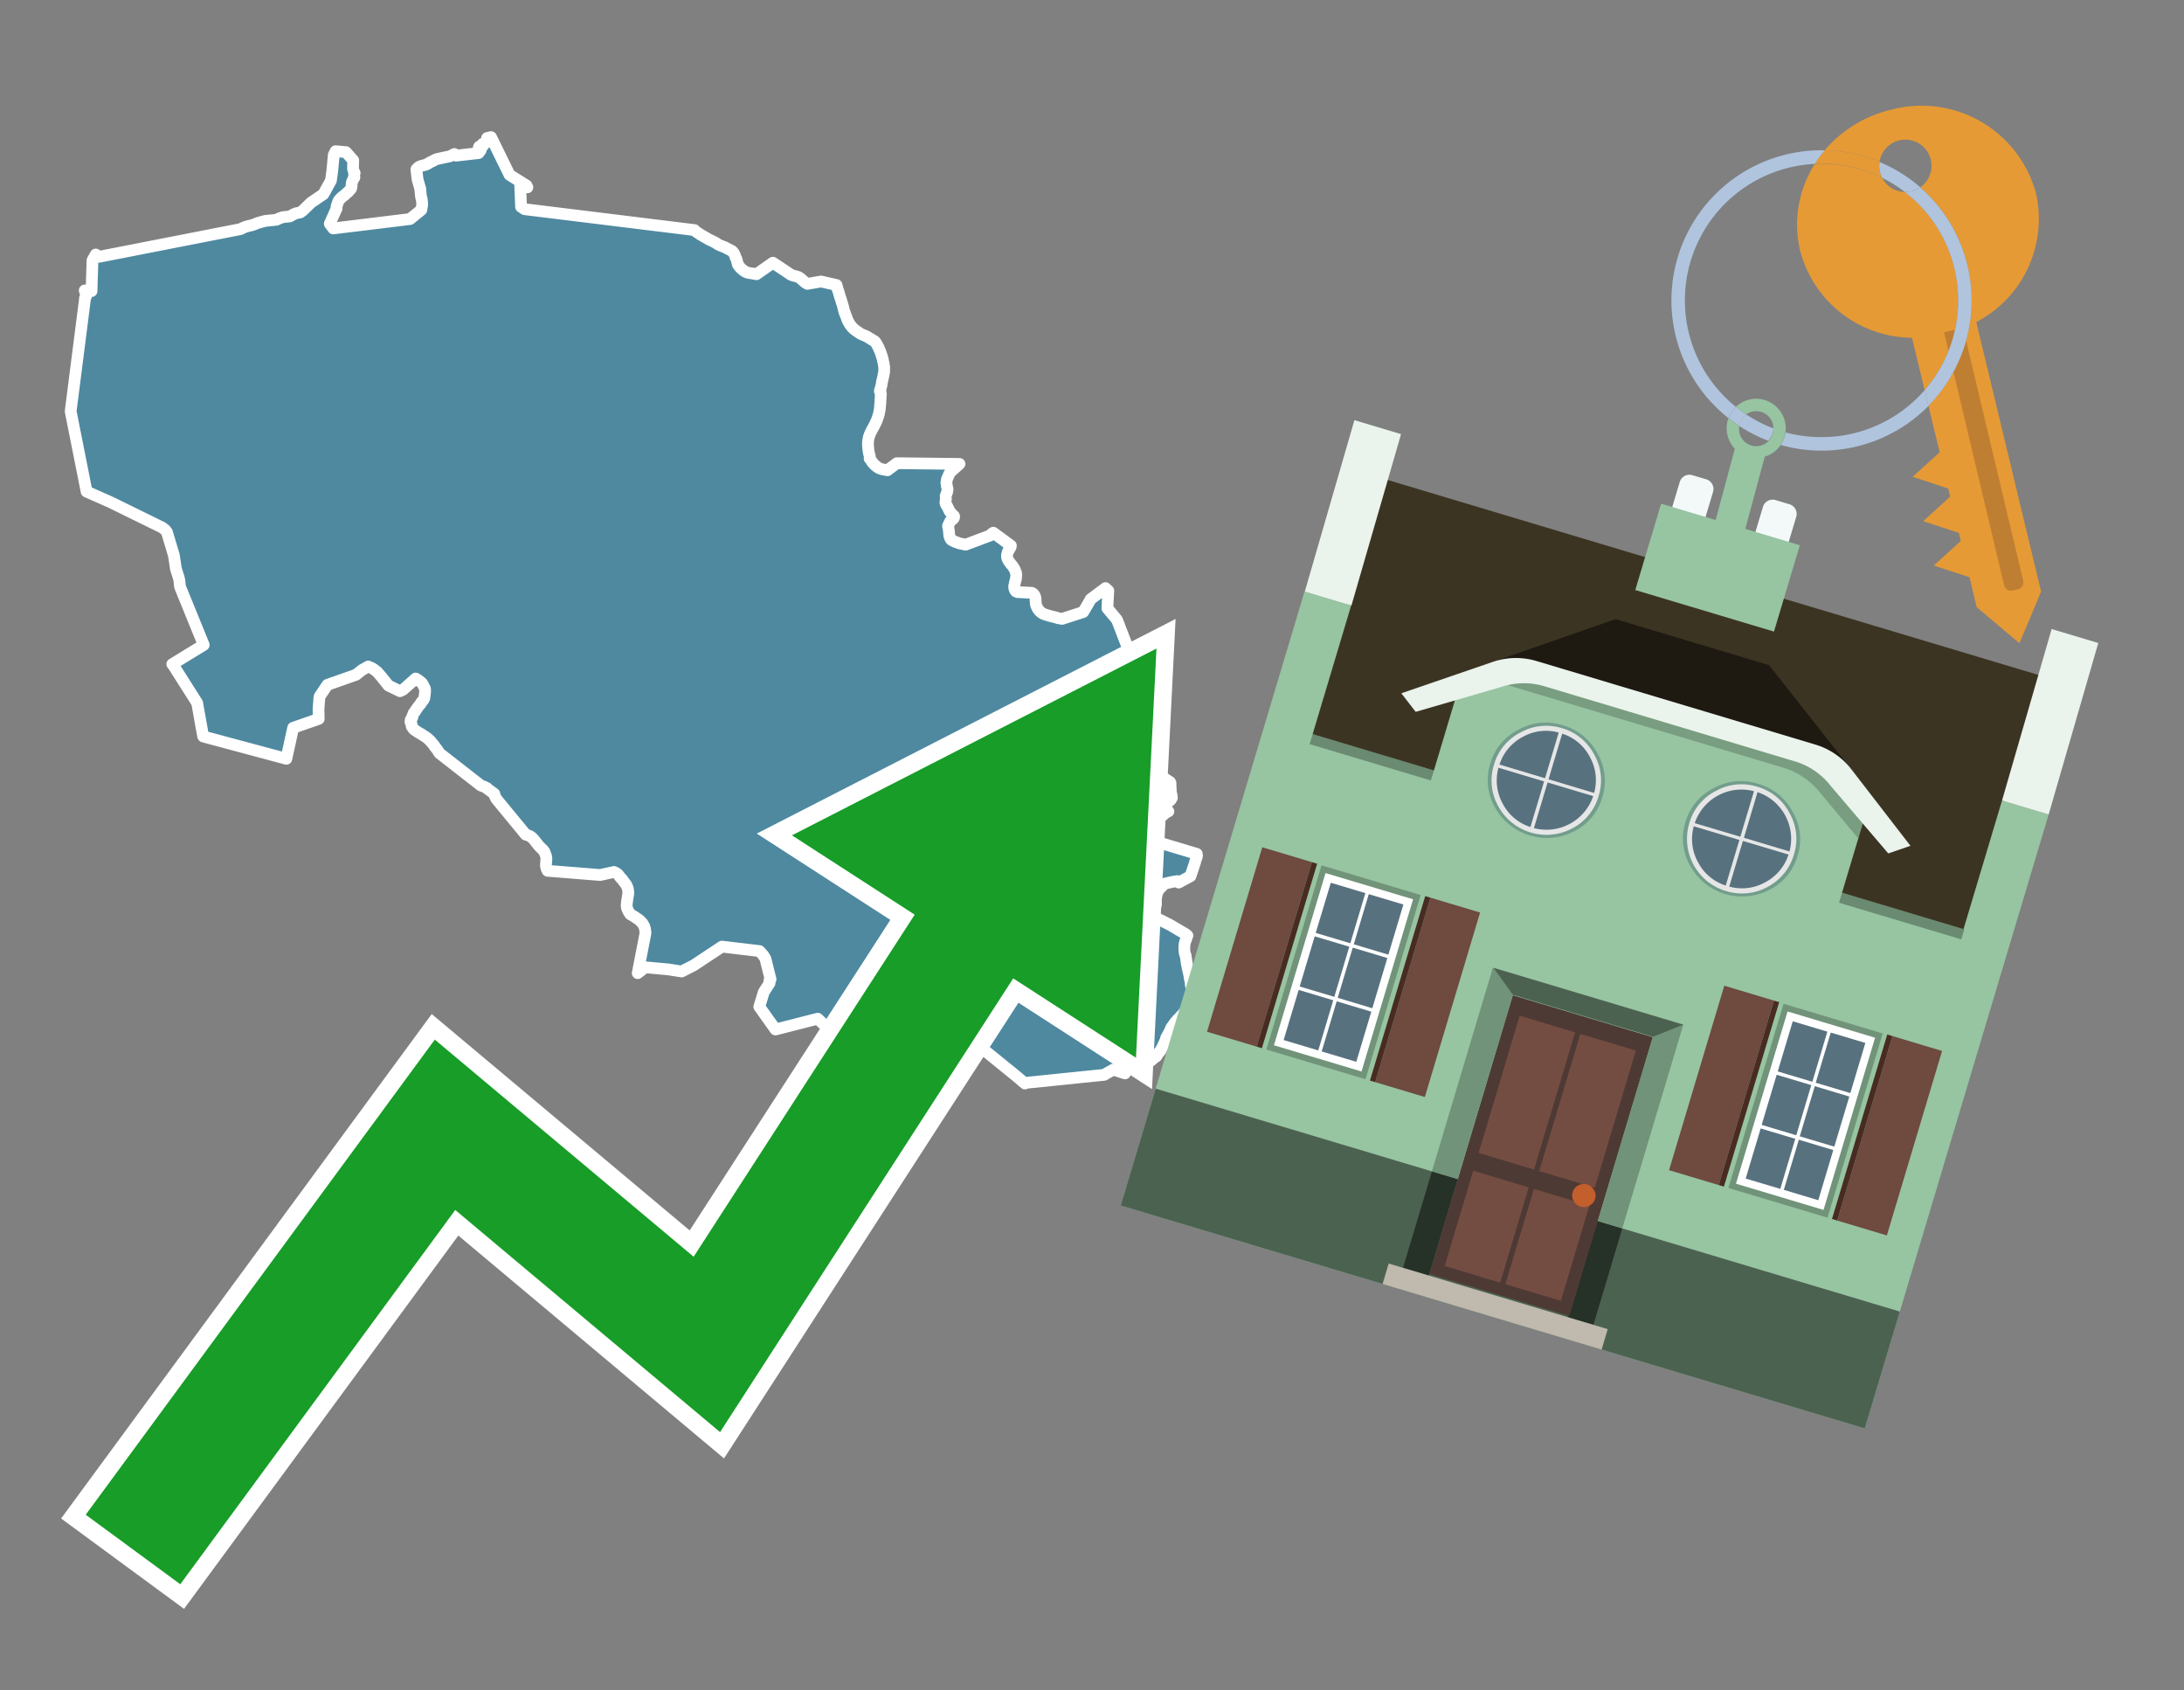 <svg id="Text" xmlns="http://www.w3.org/2000/svg" width="93.05" height="72" viewBox="0 0 93.05 72"><rect x="0" y="0" width="93.05" height="72" fill="#808080" stroke="none"/><polygon points="29.59,9.8 29.62,9.84 29.66,9.87 29.72,9.91 29.77,9.94 29.81,9.97 29.87,10.01 29.93,10.04 29.99,10.08 30.07,10.12 30.15,10.17 30.22,10.21 30.29,10.24 30.35,10.27 30.43,10.31 30.49,10.34 30.56,10.39 30.63,10.43 30.72,10.47 30.8,10.5 30.88,10.53 30.97,10.58 31.03,10.61 31.09,10.64 31.15,10.67 31.2,10.7 31.22,10.73 31.26,10.77 31.28,10.81 31.31,10.87 31.32,10.91 31.34,10.97 31.36,11 31.38,11.04 31.4,11.12 31.41,11.16 31.43,11.22 31.43,11.25 31.46,11.3 31.49,11.34 31.51,11.37 31.54,11.4 31.58,11.44 31.61,11.47 31.66,11.51 31.72,11.55 31.79,11.59 31.87,11.62 32.07,11.65 32.23,11.68 32.93,11.19 33.71,11.71 33.8,11.74 33.92,11.77 34.02,11.8 34.08,11.84 34.13,11.88 34.19,11.93 34.22,11.96 34.29,12.02 34.33,12.05 34.4,12.09 34.98,11.99 35.64,12.14 35.65,12.18 35.67,12.24 35.69,12.33 35.73,12.43 35.76,12.55 35.79,12.65 35.84,12.79 35.86,12.88 35.88,12.92 35.89,12.96 35.91,13.03 35.92,13.06 35.93,13.1 35.94,13.15 35.95,13.19 35.96,13.22 35.97,13.28 35.99,13.31 36,13.34 36.01,13.38 36.06,13.5 36.08,13.55 36.09,13.59 36.13,13.68 36.15,13.71 36.18,13.77 36.2,13.8 36.22,13.83 36.24,13.86 36.27,13.9 36.3,13.94 36.34,13.97 36.38,14.02 36.44,14.06 36.5,14.11 36.57,14.15 36.61,14.18 36.67,14.22 36.76,14.26 36.88,14.31 36.96,14.35 37.02,14.39 37.07,14.42 37.13,14.45 37.16,14.48 37.23,14.51 37.28,14.55 37.32,14.6 37.34,14.64 37.37,14.69 37.39,14.72 37.4,14.75 37.42,14.78 37.44,14.82 37.45,14.86 37.47,14.9 37.5,14.96 37.52,15.02 37.56,15.14 37.58,15.19 37.59,15.24 37.61,15.31 37.63,15.41 37.65,15.49 37.65,15.52 37.66,15.57 37.67,15.62 37.67,15.66 37.67,15.72 37.67,15.78 37.67,15.82 37.66,15.9 37.64,15.96 37.64,15.99 37.63,16.04 37.62,16.09 37.6,16.16 37.59,16.22 37.57,16.29 37.57,16.33 37.56,16.39 37.55,16.43 37.53,16.5 37.52,16.56 37.51,16.59 37.49,16.62 37.49,16.68 37.52,16.72 37.53,16.78 37.53,16.81 37.52,16.85 37.52,16.9 37.52,16.94 37.52,16.97 37.51,17.05 37.51,17.09 37.51,17.14 37.5,17.21 37.5,17.26 37.49,17.33 37.49,17.36 37.48,17.46 37.46,17.55 37.45,17.6 37.44,17.66 37.42,17.71 37.41,17.75 37.39,17.8 37.38,17.83 37.37,17.87 37.35,17.91 37.34,17.95 37.31,18 37.27,18.09 37.24,18.14 37.22,18.18 37.19,18.24 37.17,18.27 37.14,18.33 37.11,18.39 37.09,18.42 37.08,18.45 37.05,18.52 37.04,18.56 37.02,18.6 37.01,18.64 37,18.71 36.99,18.76 36.98,18.84 36.98,18.9 36.98,18.93 36.98,19 36.99,19.06 36.99,19.11 37,19.18 37.01,19.23 37.02,19.28 37.02,19.31 37.03,19.34 37.05,19.39 37.05,19.43 37.06,19.46 37.06,19.5 37.05,19.53 37.08,19.56 37.15,19.67 37.17,19.7 37.27,19.81 37.31,19.84 37.37,19.89 37.45,19.94 37.52,19.97 37.64,20 37.81,20.03 38.21,19.73 40.88,19.76 40.49,20.11 40.43,20.21 40.38,20.34 40.36,20.37 40.35,20.4 40.34,20.44 40.33,20.5 40.32,20.57 40.33,20.61 40.34,20.71 40.35,20.74 40.36,20.78 40.37,20.81 40.37,20.84 40.37,20.88 40.36,20.91 40.35,20.97 40.32,21.04 40.31,21.07 40.3,21.1 40.29,21.13 40.3,21.25 40.29,21.32 40.28,21.42 40.29,21.45 40.3,21.48 40.32,21.52 40.35,21.55 40.37,21.6 40.39,21.63 40.43,21.72 40.45,21.76 40.47,21.79 40.51,21.84 40.53,21.87 40.59,21.93 40.63,21.96 40.65,21.99 40.65,22.03 40.64,22.06 40.62,22.09 40.59,22.12 40.54,22.15 40.51,22.18 40.48,22.21 40.46,22.26 40.43,22.31 40.42,22.34 40.4,22.37 40.39,22.41 40.4,22.44 40.41,22.5 40.43,22.63 40.44,22.76 40.45,22.84 40.47,22.88 40.48,22.92 40.51,22.97 40.55,23.01 40.62,23.04 40.69,23.08 40.79,23.11 40.86,23.14 41,23.17 41.14,23.2 42.18,22.81 42.27,22.72 42.32,22.69 43.07,23.24 43.06,23.29 43.05,23.32 43.02,23.36 43.01,23.39 42.99,23.42 42.97,23.45 42.95,23.48 42.93,23.54 42.92,23.58 42.91,23.61 42.9,23.69 42.91,23.75 42.92,23.79 42.95,23.85 42.97,23.89 43,23.93 43.03,23.97 43.06,24.01 43.08,24.04 43.13,24.09 43.18,24.17 43.23,24.25 43.27,24.35 43.29,24.4 43.29,24.45 43.3,24.49 43.3,24.52 43.29,24.56 43.29,24.62 43.28,24.67 43.26,24.75 43.24,24.81 43.23,24.88 43.22,24.92 43.21,24.95 43.21,25.02 43.22,25.08 43.24,25.13 43.28,25.19 43.35,25.22 43.96,25.25 44.01,25.28 44.06,25.33 44.08,25.37 44.1,25.41 44.11,25.45 44.12,25.49 44.12,25.56 44.13,25.69 44.13,25.73 44.15,25.79 44.17,25.84 44.19,25.88 44.22,25.94 44.26,25.99 44.3,26.04 44.39,26.11 44.46,26.15 44.55,26.18 44.64,26.21 44.75,26.24 44.87,26.27 44.99,26.3 45.08,26.33 45.25,26.36 46.15,26.07 46.41,25.63 46.43,25.59 46.47,25.52 47.1,25.05 47.22,25.16 47.18,25.91 47.59,26.4 48.37,28.43 46.86,30.15 45.86,31.17 46.2,31.49 46.65,31.84 46.96,32.12 47.04,32.17 47.09,32.22 47.13,32.26 47.15,32.29 47.18,32.35 47.19,32.38 47.21,32.41 47.22,32.44 47.22,32.47 47.24,32.5 47.24,32.54 47.25,32.57 47.26,32.6 47.27,32.63 47.32,32.68 47.35,32.71 47.37,32.74 47.39,32.78 47.41,32.81 48.15,32.84 48.16,32.89 48.21,32.98 48.22,33.01 48.25,33.04 48.29,33.07 48.32,33.1 48.33,33.14 48.32,33.17 48.31,33.23 48.33,33.28 48.65,33.2 49.28,32.94 49.85,33.31 49.87,33.35 49.87,33.38 49.87,33.43 49.88,33.63 49.88,33.67 49.88,33.7 49.89,33.75 49.91,33.85 49.93,33.98 49.89,34.05 49.87,34.08 49.83,34.11 49.8,34.14 49.74,34.17 49.69,34.21 49.66,34.24 49.63,34.29 49.62,34.32 49.63,34.36 49.66,34.42 49.68,34.49 49.74,34.52 49.78,34.56 49.68,34.6 49.64,34.64 49.54,34.73 49.49,34.76 49.36,34.86 49.33,34.9 49.29,34.94 49.19,34.97 49.1,35 49.07,35.04 49.04,35.09 49.01,35.16 48.97,35.19 48.65,35.12 48.23,35.22 48.24,35.28 48.27,35.33 48.29,35.36 48.31,35.4 48.35,35.44 48.36,35.48 48.35,35.51 48.99,35.77 50.99,36.37 50.99,36.41 51,36.44 50.98,36.53 50.96,36.56 50.91,36.75 50.72,37.32 50.22,37.59 50.16,37.53 49.96,37.56 49.65,37.63 49.59,37.67 49.52,37.74 49.47,37.79 49.44,37.82 49.38,37.88 49.34,37.94 49.33,37.97 49.31,38.02 49.28,38.11 49.27,38.15 49.27,38.18 49.26,38.21 49.25,38.27 49.25,38.31 49.24,38.39 49.25,38.44 49.25,38.47 49.25,38.51 49.15,38.98 49.24,39.09 49.84,39.39 50.52,39.79 50.59,39.85 50.57,39.88 50.56,39.92 50.55,39.96 50.54,39.99 50.53,40.03 50.51,40.06 50.49,40.12 50.48,40.16 50.47,40.21 50.47,40.24 50.46,40.29 50.46,40.36 50.46,40.39 50.46,40.44 50.46,40.48 50.47,40.56 50.48,40.62 50.5,40.66 50.52,40.73 50.52,40.77 50.53,40.8 50.54,40.86 50.54,40.9 50.55,40.93 50.55,40.98 50.56,41.02 50.57,41.05 50.57,41.09 50.59,41.16 50.6,41.23 50.61,41.26 50.62,41.32 50.63,41.35 50.64,41.41 50.66,41.48 50.67,41.53 50.68,41.59 50.69,41.67 50.71,41.74 50.72,41.8 50.73,41.84 50.73,41.91 50.74,41.97 50.75,42.01 50.76,42.06 50.76,42.09 50.76,42.13 50.76,42.18 50.76,42.23 50.75,42.3 50.75,42.34 50.75,42.38 50.74,42.41 50.74,42.44 50.73,42.49 50.72,42.53 50.71,42.56 50.71,42.61 50.69,42.64 50.68,42.69 50.66,42.74 50.64,42.79 50.63,42.83 50.58,42.91 50.55,42.96 50.53,42.99 50.51,43.03 50.49,43.06 50.48,43.09 50.44,43.13 50.41,43.17 50.38,43.21 50.32,43.27 50.29,43.3 50.27,43.33 50.24,43.36 50.18,43.42 50.14,43.46 50.11,43.5 50.06,43.55 50.04,43.58 50,43.64 49.98,43.67 49.95,43.71 49.92,43.75 49.9,43.78 49.88,43.82 49.85,43.9 49.83,43.95 49.8,43.99 49.78,44.03 49.76,44.08 49.73,44.12 49.72,44.15 49.7,44.18 49.68,44.22 49.68,44.25 49.69,44.28 49.77,44.33 49.63,44.37 49.6,44.44 49.58,44.48 49.56,44.52 49.55,44.55 49.52,44.61 49.49,44.66 49.47,44.69 49.46,44.72 49.44,44.76 49.4,44.8 49.38,44.83 49.34,44.87 49.32,44.91 49.29,44.96 49.26,45 49.21,45.03 49.16,45.07 49.1,45.12 49.07,45.15 49.03,45.18 48.96,45.23 48.89,45.28 48.83,45.32 48.79,45.36 48.72,45.39 48.65,45.43 48.58,45.46 48.45,45.5 47.9,45.53 47.92,45.62 47.92,45.66 47.93,45.72 47.43,45.56 47.09,45.75 47.05,45.78 43.73,46.12 43.67,46.15 43.55,46.05 43.4,45.92 43.28,45.82 41.53,44.4 37.13,44.58 35.07,43.61 34.84,43.39 33.04,43.85 32.35,42.88 32.54,42.26 32.79,41.87 32.78,41.77 32.83,41.71 32.61,40.83 32.53,40.7 32.36,40.51 30.76,40.32 29.55,41.12 29.04,41.38 28.47,41.29 27.49,41.2 27.17,41.45 27.5,39.75 27.5,39.71 27.49,39.67 27.49,39.6 27.48,39.57 27.47,39.53 27.46,39.49 27.45,39.46 27.38,39.34 27.36,39.31 27.32,39.27 27.25,39.2 27.2,39.16 27.05,39.06 26.99,39.02 26.85,38.94 26.83,38.9 26.79,38.85 26.78,38.82 26.76,38.79 26.73,38.72 26.71,38.66 26.7,38.6 26.7,38.57 26.7,38.54 26.72,38.36 26.74,38.24 26.77,38.05 26.76,37.91 26.75,37.85 26.69,37.7 26.54,37.5 26.52,37.47 26.5,37.44 26.46,37.41 26.42,37.36 26.33,37.24 26.26,37.19 26.16,37.14 25.57,37.27 23.33,37.09 23.31,37.04 23.29,37.01 23.28,36.96 23.27,36.92 23.26,36.89 23.26,36.83 23.27,36.71 23.27,36.67 23.28,36.61 23.27,36.48 23.21,36.32 23.19,36.27 23.15,36.22 23.12,36.19 23.09,36.16 23.05,36.12 23.02,36.09 22.95,36.02 22.92,35.98 22.9,35.95 22.84,35.88 22.78,35.8 22.7,35.71 22.67,35.68 22.63,35.65 22.59,35.62 22.5,35.58 22.4,35.55 21.14,34.02 21.11,33.95 21.08,33.9 21.06,33.81 20.77,33.6 20.75,33.57 20.69,33.54 20.63,33.51 20.49,33.46 18.72,32.08 18.7,32.05 18.68,32.02 18.67,31.99 18.63,31.94 18.6,31.9 18.58,31.87 18.52,31.8 18.51,31.77 18.48,31.74 18.46,31.71 18.42,31.66 18.39,31.63 18.36,31.59 18.34,31.56 18.3,31.53 18.23,31.46 18.19,31.43 18.15,31.4 18.01,31.31 17.95,31.27 17.9,31.24 17.84,31.21 17.71,31.12 17.65,31.08 17.61,31.04 17.54,30.94 17.55,30.91 17.54,30.86 17.53,30.83 17.51,30.79 17.49,30.76 17.49,30.72 17.51,30.68 17.5,30.65 17.55,30.59 17.57,30.55 17.57,30.51 17.59,30.47 17.6,30.44 17.62,30.38 17.66,30.33 17.69,30.3 17.71,30.25 17.74,30.22 17.81,30.11 17.86,30.05 17.9,30 17.93,29.97 17.96,29.9 18,29.86 18.03,29.83 18.05,29.79 18.07,29.76 18.08,29.73 18.09,29.63 18.1,29.59 18.1,29.54 18.11,29.49 18.11,29.41 18.11,29.35 18.1,29.32 18.08,29.28 18.06,29.24 17.99,29.11 17.94,29.06 17.9,29.03 17.84,28.98 17.78,28.94 17.71,28.9 17.17,29.38 17.04,29.44 16.55,29.2 16.27,28.85 16.24,28.81 16.2,28.77 16.15,28.71 16.1,28.65 16.07,28.62 16.02,28.58 15.93,28.51 15.85,28.46 15.69,28.39 15.42,28.54 15.17,28.74 13.95,29.17 13.62,29.66 13.61,29.69 13.58,30.08 13.57,30.19 13.58,30.62 12.49,31 12.2,32.32 8.66,31.37 8.65,31.34 8.4,29.94 7.39,28.35 7.34,28.29 8.68,27.47 7.67,24.99 7.64,24.71 7.61,24.59 7.52,24.31 7.49,24.2 7.41,23.66 7.11,22.66 7.05,22.58 6.91,22.47 4.71,21.39 3.69,20.94 3.01,17.52 3.62,12.74 3.62,12.7 3.67,12.61 3.67,12.58 3.64,12.47 3.61,12.37 3.9,12.4 3.94,11.09 4.08,10.84 4.21,10.94 10.24,9.76 10.41,9.68 10.53,9.64 10.7,9.6 10.83,9.56 10.97,9.5 11.15,9.45 11.3,9.41 11.78,9.36 11.9,9.3 12.05,9.25 12.34,9.22 12.4,9.19 12.45,9.16 12.55,9.11 12.63,9.08 12.79,9.05 12.9,8.97 13.25,8.63 13.78,8.27 14.1,7.69 14.16,7.25 14.22,6.6 14.3,6.44 14.74,6.48 15.05,6.83 15.04,7.18 15.07,7.3 15.1,7.34 15.11,7.37 15.09,7.42 15.09,7.52 15.1,7.56 15.07,7.59 15.01,7.72 15,7.75 14.99,7.78 14.98,7.86 14.98,7.94 14.96,8.03 14.84,8.17 14.8,8.2 14.75,8.24 14.69,8.3 14.66,8.33 14.61,8.36 14.53,8.43 14.44,8.53 14.41,8.58 14.38,8.68 14.35,8.75 14.34,8.78 14.34,8.84 14.34,8.88 14.05,9.53 14.2,9.73 17.47,9.33 17.85,9.02 17.95,8.94 17.99,8.71 17.97,8.48 17.94,8.4 17.91,8.11 17.91,8.06 17.79,7.64 17.74,7.21 17.81,7.14 17.86,7.1 17.97,7.06 18.09,7.03 18.18,7 18.25,6.96 18.3,6.93 18.35,6.9 18.42,6.87 18.55,6.8 18.64,6.77 18.78,6.74 18.91,6.71 19.16,6.66 19.36,6.56 19.43,6.63 20.39,6.52 20.48,6.4 20.43,6.36 20.39,6.33 20.41,6.29 20.41,6.25 20.58,6.21 20.55,6.18 20.56,6.13 20.68,6.09 20.7,6.05 20.72,6.02 20.74,5.99 20.77,5.96 20.77,5.91 20.75,5.88 20.92,5.84 21.71,7.45 22.43,7.9 22.47,7.98 22.16,7.82 22.2,8.81 22.35,8.91 " fill="#4e89a0" stroke="#fff" stroke-linejoin="round" stroke-width="0.5"/><polygon points="49.272 27.624 33.741 35.58 38.97 38.959 29.553 53.529 18.525 44.281 3.652 64.518 7.681 67.479 19.396 51.538 30.678 60.999 43.169 41.673 48.398 45.053 49.272 27.624" fill="none" stroke="#fff" stroke-miterlimit="10" stroke-width="1.5"/><polygon points="49.272 27.624 33.741 35.58 38.97 38.959 29.553 53.529 18.525 44.281 3.652 64.518 7.681 67.479 19.396 51.538 30.678 60.999 43.169 41.673 48.398 45.053 49.272 27.624" fill="#179d28"/><path d="M80.19,7.577a1.16,1.16,0,0,1-.094-.251,1.114,1.114,0,0,1-.018-.429A6.367,6.367,0,0,0,77.743,6.4a5.269,5.269,0,0,0-.423.577c.1,0,.192-.007.288-.007A5.794,5.794,0,0,1,80.19,7.577Z" fill="#e69a35"/><path d="M77.608,6.4A6.394,6.394,0,0,0,73.64,17.81a1.26,1.26,0,0,1,.317-.48A5.821,5.821,0,0,1,77.32,6.981a5.269,5.269,0,0,1,.423-.577Z" fill="#b0c4de"/><path d="M84.2,13.72a4.962,4.962,0,0,0,2.545-5.48,5.047,5.047,0,0,0-6.179-3.566A5.322,5.322,0,0,0,77.743,6.4a6.367,6.367,0,0,1,2.335.493,1.114,1.114,0,1,1,1.736,1.084,6.392,6.392,0,0,1,.347,9.3l.479,1.985-.438.4-.716.648.92.3.6.2.082.341-.438.4-.716.648.92.3.605.2.082.341-.438.4-.716.649.92.3.605.2.307,1.274,1.821,1.534.921-2.2Z" fill="#e69a35"/><path d="M81.154,8.179a1.115,1.115,0,0,1-.964-.6,5.794,5.794,0,0,0-2.582-.6c-.1,0-.192,0-.288.007a4.783,4.783,0,0,0-.625,3.685,4.962,4.962,0,0,0,4.765,3.715L82,16.617a5.82,5.82,0,0,0-.846-8.438Z" fill="#e69a35"/><path d="M74.1,18.142a6.386,6.386,0,0,0,1.232.63.73.73,0,0,0,.224-.527h0a5.783,5.783,0,0,1-1.159-.593A.733.733,0,0,0,74.1,18.142Z" fill="#b0c4de"/><path d="M74.4,17.652q-.228-.152-.44-.322a1.26,1.26,0,0,0-.317.48c.148.117.3.228.46.332A.733.733,0,0,1,74.4,17.652Z" fill="#b0c4de"/><path d="M74.824,16.984a1.257,1.257,0,0,0-.867.346c.141.114.288.222.44.322a.731.731,0,0,1,1.159.593h0a.732.732,0,1,1-1.463,0,.7.7,0,0,1,.007-.1c-.158-.1-.312-.215-.46-.332a1.258,1.258,0,0,0,.273,1.3l-.979,3.635,1.275.341.98-3.639a1.266,1.266,0,0,0,.681-.5,1.249,1.249,0,0,0,.2-.538,1.328,1.328,0,0,0,.012-.168A1.262,1.262,0,0,0,74.824,16.984Z" fill="#97c4a1"/><path d="M85.974,25.1l-.226.053a.3.3,0,0,1-.362-.223l-2.56-10.777.81-.193L86.2,24.736A.3.3,0,0,1,85.974,25.1Z" fill="#bf7f32"/><path d="M80.1,7.326a1.16,1.16,0,0,0,.094.251,5.833,5.833,0,0,1,.964.6,1.137,1.137,0,0,0,.287-.031,1.108,1.108,0,0,0,.373-.167A6.371,6.371,0,0,0,80.078,6.9,1.114,1.114,0,0,0,80.1,7.326Z" fill="#b0c4de"/><path d="M77.608,18.618a5.836,5.836,0,0,1-1.534-.2,1.24,1.24,0,0,1-.2.537,6.4,6.4,0,0,0,6.291-1.666L82,16.617A5.807,5.807,0,0,1,77.608,18.618Z" fill="#b0c4de"/><path d="M81.814,7.981a1.108,1.108,0,0,1-.373.167,1.137,1.137,0,0,1-.287.031A5.82,5.82,0,0,1,82,16.617l.161.667a6.392,6.392,0,0,0-.347-9.3Z" fill="#b0c4de"/><polygon points="83.79 39.753 55.78 31.364 58.988 20.404 86.964 28.783 83.79 39.753 83.79 39.753" fill="#3c3422" fill-rule="evenodd"/><polygon points="81.705 53.32 87.284 34.692 85.297 34.097 83.656 39.575 55.926 31.269 57.567 25.791 55.579 25.196 47.746 51.348 79.451 60.844 81.705 53.32" fill="#97c4a1" fill-rule="evenodd"/><rect x="69.522" y="21.148" width="0.444" height="28.983" transform="translate(15.592 92.226) rotate(-73.326)" opacity="0.3"/><polygon points="87.284 34.692 85.297 34.097 87.411 26.793 89.398 27.388 87.284 34.692 87.284 34.692" fill="#eaf3ec" fill-rule="evenodd"/><polygon points="57.578 25.794 55.591 25.199 57.705 17.896 59.692 18.491 57.578 25.794 57.578 25.794" fill="#eaf3ec" fill-rule="evenodd"/><polygon points="79.451 60.844 80.943 55.865 49.238 46.369 47.747 51.348 79.451 60.844 79.451 60.844" fill="#4c6251" fill-rule="evenodd"/><path d="M71.566,20.528l-.522,1.743,1.418.425.523-1.744a.432.432,0,0,0-.289-.536l-.593-.177A.431.431,0,0,0,71.566,20.528Z" fill="#f3f9f8" fill-rule="evenodd"/><path d="M75.111,21.589l-.522,1.743,1.418.425.522-1.743a.43.43,0,0,0-.289-.536l-.593-.178A.43.43,0,0,0,75.111,21.589Z" fill="#f3f9f8" fill-rule="evenodd"/><polygon points="75.368 28.329 68.829 26.37 63.807 28.121 78.733 32.591 75.368 28.329" fill="#1e1a11"/><polygon points="78.248 32.422 64.442 28.287 62.236 28.998 60.064 36.247 77.453 41.455 79.651 34.116 78.248 32.422" fill="#97c4a1"/><path d="M77.74,32.516S65.088,28.725,65,28.7l-.938.43,11.892,3.562a3.175,3.175,0,0,1,1.532,1l1.685,2.02.327-1.09Z" fill-rule="evenodd" opacity="0.2"/><path d="M77.35,31.716,65.458,28.154a3.041,3.041,0,0,0-1.854.037l-3.9,1.339.611.79,3.626-1.054a3.045,3.045,0,0,1,1.855-.037l10.673,3.2A3.028,3.028,0,0,1,78,33.477l2.45,2.874.945-.325-2.518-3.26A3.036,3.036,0,0,0,77.35,31.716Z" fill="#eaf3ec"/><polygon points="76.683 23.223 70.773 21.453 69.671 25.132 75.581 26.902 76.683 23.223 76.683 23.223" fill="#97c4a1" fill-rule="evenodd"/><g id="Symbol_9_0_Layer2_0_MEMBER_8_MEMBER_21_MEMBER_0_FILL" data-name="Symbol 9 0 Layer2 0 MEMBER 8 MEMBER 21 MEMBER 0 FILL"><path d="M66.584,30.892a2.39,2.39,0,0,0-1.891.189,2.317,2.317,0,0,0-1.2,1.448A2.345,2.345,0,0,0,63.7,34.4a2.528,2.528,0,0,0,3.367,1.008,2.339,2.339,0,0,0,1.2-1.447,2.313,2.313,0,0,0-.208-1.87A2.394,2.394,0,0,0,66.584,30.892Z" fill="#729d8c"/></g><g id="Symbol_9_0_Layer2_0_MEMBER_8_MEMBER_21_MEMBER_1_FILL" data-name="Symbol 9 0 Layer2 0 MEMBER 8 MEMBER 21 MEMBER 1 FILL"><path d="M66.547,31.016a2.241,2.241,0,0,0-1.769.185,2.213,2.213,0,0,0-1.127,1.376,2.239,2.239,0,0,0,.185,1.768,2.341,2.341,0,0,0,3.145.942,2.234,2.234,0,0,0,1.126-1.376,2.207,2.207,0,0,0-.185-1.768A2.237,2.237,0,0,0,66.547,31.016Z" fill="#e6e6e6"/></g><g id="Symbol_9_0_Layer2_0_MEMBER_8_MEMBER_21_MEMBER_2_MEMBER_0_FILL" data-name="Symbol 9 0 Layer2 0 MEMBER 8 MEMBER 21 MEMBER 2 MEMBER 0 FILL"><path d="M65.787,33.284,63.843,32.7a2.036,2.036,0,0,0,.186,1.539,2.015,2.015,0,0,0,1.175.986Z" fill="#58717f"/></g><g id="Symbol_9_0_Layer2_0_MEMBER_8_MEMBER_21_MEMBER_2_MEMBER_1_FILL" data-name="Symbol 9 0 Layer2 0 MEMBER 8 MEMBER 21 MEMBER 2 MEMBER 1 FILL"><path d="M65.827,33.148l.582-1.944a2.01,2.01,0,0,0-1.523.178,2.037,2.037,0,0,0-1,1.183Z" fill="#58717f"/></g><g id="Symbol_9_0_Layer2_0_MEMBER_8_MEMBER_21_MEMBER_2_MEMBER_2_FILL" data-name="Symbol 9 0 Layer2 0 MEMBER 8 MEMBER 21 MEMBER 2 MEMBER 2 FILL"><path d="M67.878,33.91l-1.943-.582-.582,1.944a2.1,2.1,0,0,0,2.525-1.362Z" fill="#58717f"/></g><g id="Symbol_9_0_Layer2_0_MEMBER_8_MEMBER_21_MEMBER_2_MEMBER_3_FILL" data-name="Symbol 9 0 Layer2 0 MEMBER 8 MEMBER 21 MEMBER 2 MEMBER 3 FILL"><path d="M66.558,31.249l-.582,1.943,1.943.582a2.031,2.031,0,0,0-.186-1.539A2.009,2.009,0,0,0,66.558,31.249Z" fill="#58717f"/></g><g id="Symbol_9_0_Layer2_0_MEMBER_8_MEMBER_21_MEMBER_0_FILL-2" data-name="Symbol 9 0 Layer2 0 MEMBER 8 MEMBER 21 MEMBER 0 FILL"><path d="M74.9,33.384a2.4,2.4,0,0,0-1.891.189,2.316,2.316,0,0,0-1.2,1.448,2.341,2.341,0,0,0,.209,1.87A2.527,2.527,0,0,0,75.387,37.9a2.345,2.345,0,0,0,1.2-1.447,2.314,2.314,0,0,0-.209-1.87A2.389,2.389,0,0,0,74.9,33.384Z" fill="#729d8c"/></g><g id="Symbol_9_0_Layer2_0_MEMBER_8_MEMBER_21_MEMBER_1_FILL-2" data-name="Symbol 9 0 Layer2 0 MEMBER 8 MEMBER 21 MEMBER 1 FILL"><path d="M74.867,33.508a2.239,2.239,0,0,0-1.768.185,2.21,2.21,0,0,0-1.127,1.376,2.316,2.316,0,0,0,1.564,2.883,2.261,2.261,0,0,0,1.765-.173A2.237,2.237,0,0,0,76.428,36.4a2.209,2.209,0,0,0-.185-1.769A2.239,2.239,0,0,0,74.867,33.508Z" fill="#e6e6e6"/></g><g id="Symbol_9_0_Layer2_0_MEMBER_8_MEMBER_21_MEMBER_2_MEMBER_0_FILL-2" data-name="Symbol 9 0 Layer2 0 MEMBER 8 MEMBER 21 MEMBER 2 MEMBER 0 FILL"><path d="M74.107,35.776l-1.943-.582a2.031,2.031,0,0,0,.186,1.539,2.009,2.009,0,0,0,1.175.986Z" fill="#58717f"/></g><g id="Symbol_9_0_Layer2_0_MEMBER_8_MEMBER_21_MEMBER_2_MEMBER_1_FILL-2" data-name="Symbol 9 0 Layer2 0 MEMBER 8 MEMBER 21 MEMBER 2 MEMBER 1 FILL"><path d="M74.148,35.64,74.73,33.7a2.1,2.1,0,0,0-2.525,1.362Z" fill="#58717f"/></g><g id="Symbol_9_0_Layer2_0_MEMBER_8_MEMBER_21_MEMBER_2_MEMBER_2_FILL-2" data-name="Symbol 9 0 Layer2 0 MEMBER 8 MEMBER 21 MEMBER 2 MEMBER 2 FILL"><path d="M76.2,36.4l-1.943-.582-.582,1.944a2.015,2.015,0,0,0,1.523-.178A2.036,2.036,0,0,0,76.2,36.4Z" fill="#58717f"/></g><g id="Symbol_9_0_Layer2_0_MEMBER_8_MEMBER_21_MEMBER_2_MEMBER_3_FILL-2" data-name="Symbol 9 0 Layer2 0 MEMBER 8 MEMBER 21 MEMBER 2 MEMBER 3 FILL"><path d="M74.879,33.741,74.3,35.684l1.943.582a2.1,2.1,0,0,0-1.361-2.525Z" fill="#58717f"/></g><polygon points="51.426 43.946 53.542 44.58 55.896 36.723 53.78 36.089 51.426 43.946 51.426 43.946" fill="#6e4a3f" fill-rule="evenodd"/><polygon points="53.542 44.58 53.764 44.647 56.117 36.789 55.896 36.723 53.542 44.58 53.542 44.58" fill="#482b22" fill-rule="evenodd"/><polygon points="60.706 46.726 58.59 46.092 60.943 38.235 63.059 38.868 60.706 46.726 60.706 46.726" fill="#6e4a3f" fill-rule="evenodd"/><polygon points="58.59 46.092 58.368 46.026 60.722 38.168 60.943 38.235 58.59 46.092 58.59 46.092" fill="#482b22" fill-rule="evenodd"/><rect x="53.146" y="39.209" width="8.19" height="4.408" transform="translate(1.145 84.365) rotate(-73.326)" fill="#719379"/><polygon points="60.205 38.304 56.474 37.187 54.277 44.522 58.008 45.639 60.205 38.304 60.205 38.304" fill="#fff" fill-rule="evenodd"/><path d="M59.792,38.527l-.64,2.136-1.474-.442.639-2.135,1.475.441Zm-1.621-.485-.64,2.136-1.474-.442L56.7,37.6l1.474.442Zm-2.158,1.84,1.475.441-.64,2.136-1.474-.441.639-2.136Zm-.683,2.282,1.474.441-.639,2.136L54.69,44.3l.64-2.135Zm.981,2.621.639-2.136,1.475.442-.64,2.135-1.474-.441Zm2.158-1.84L56.994,42.5l.64-2.136,1.474.442-.639,2.136Z" fill="#58717f" fill-rule="evenodd"/><polygon points="80.39 52.621 78.274 51.988 80.628 44.13 82.743 44.764 80.39 52.621 80.39 52.621" fill="#6e4a3f" fill-rule="evenodd"/><polygon points="78.274 51.988 78.053 51.921 80.406 44.064 80.628 44.13 78.274 51.988 78.274 51.988" fill="#482b22" fill-rule="evenodd"/><polygon points="71.111 49.842 73.227 50.476 75.58 42.619 73.464 41.985 71.111 49.842 71.111 49.842" fill="#6e4a3f" fill-rule="evenodd"/><polygon points="73.227 50.476 73.448 50.542 75.802 42.685 75.58 42.619 73.227 50.476 73.227 50.476" fill="#482b22" fill-rule="evenodd"/><rect x="72.83" y="45.105" width="8.19" height="4.408" transform="translate(9.534 107.426) rotate(-73.326)" fill="#719379"/><polygon points="76.159 43.083 79.889 44.2 77.692 51.535 73.962 50.418 76.159 43.083 76.159 43.083" fill="#fff" fill-rule="evenodd"/><path d="M76.381,43.5l1.475.442-.64,2.135-1.475-.441.64-2.136ZM78,43.981l1.474.442-.64,2.136-1.474-.442L78,43.981Zm.791,2.724-.64,2.135L76.679,48.4l.64-2.136,1.474.442Zm-.684,2.282-.639,2.135L76,50.68l.64-2.135,1.474.442Zm-2.26,1.65L74.375,50.2l.639-2.135,1.475.441-.64,2.136Zm-.791-2.724.64-2.135,1.474.441-.639,2.136-1.475-.442Z" fill="#58717f" fill-rule="evenodd"/><polygon points="67.888 56.431 69.118 52.323 68.019 51.994 66.789 56.102 67.888 56.431 67.888 56.431" fill="#263128" fill-rule="evenodd"/><polygon points="60.877 54.331 62.108 50.223 61.007 49.894 59.776 54.002 60.877 54.331 60.877 54.331" fill="#263128" fill-rule="evenodd"/><g id="Symbol_9_0_Layer2_0_MEMBER_8_MEMBER_12_MEMBER_0_FILL" data-name="Symbol 9 0 Layer2 0 MEMBER 8 MEMBER 12 MEMBER 0 FILL"><path d="M70.418,44.178l-5.965-1.786L60.9,54.27l5.964,1.786Z" fill="#4e3a34"/></g><g id="Symbol_9_0_Layer2_0_MEMBER_8_MEMBER_12_MEMBER_1_MEMBER_0_FILL" data-name="Symbol 9 0 Layer2 0 MEMBER 8 MEMBER 12 MEMBER 1 MEMBER 0 FILL"><path d="M65.358,49.815l1.75-5.843-2.363-.708L63,49.107Z" fill="#744d42"/></g><g id="Symbol_9_0_Layer2_0_MEMBER_8_MEMBER_12_MEMBER_1_MEMBER_1_FILL" data-name="Symbol 9 0 Layer2 0 MEMBER 8 MEMBER 12 MEMBER 1 MEMBER 1 FILL"><path d="M67.331,44.039l-1.75,5.842,2.364.708,1.75-5.842Z" fill="#744d42"/></g><g id="Symbol_9_0_Layer2_0_MEMBER_8_MEMBER_12_MEMBER_2_MEMBER_0_FILL" data-name="Symbol 9 0 Layer2 0 MEMBER 8 MEMBER 12 MEMBER 2 MEMBER 0 FILL"><path d="M63.915,54.633l1.215-4.058-2.363-.707-1.215,4.057Z" fill="#744d42"/></g><g id="Symbol_9_0_Layer2_0_MEMBER_8_MEMBER_12_MEMBER_2_MEMBER_1_FILL" data-name="Symbol 9 0 Layer2 0 MEMBER 8 MEMBER 12 MEMBER 2 MEMBER 1 FILL"><path d="M66.5,55.407l1.215-4.057-2.363-.708L64.138,54.7Z" fill="#744d42"/></g><g id="Symbol_9_0_Layer2_0_MEMBER_8_MEMBER_13_FILL" data-name="Symbol 9 0 Layer2 0 MEMBER 8 MEMBER 13 FILL"><path d="M67.959,51.058a.439.439,0,0,0-.045-.367.487.487,0,0,0-.669-.2.445.445,0,0,0-.239.282.457.457,0,0,0,.041.378.481.481,0,0,0,.293.242.459.459,0,0,0,.377-.042A.453.453,0,0,0,67.959,51.058Z" fill="#c35e2d"/></g><g id="Symbol_9_0_Layer2_0_MEMBER_8_MEMBER_14_FILL" data-name="Symbol 9 0 Layer2 0 MEMBER 8 MEMBER 14 FILL"><path d="M64.557,42.047l-.951-.833-2.6,8.68,1.1.329Z" fill="#719379"/></g><g id="Symbol_9_0_Layer2_0_MEMBER_8_MEMBER_15_FILL" data-name="Symbol 9 0 Layer2 0 MEMBER 8 MEMBER 15 FILL"><path d="M71.718,43.643l-1.2.19L68.072,52.01l1.046.313Z" fill="#719379"/></g><g id="Symbol_9_0_Layer2_0_MEMBER_8_MEMBER_16_FILL" data-name="Symbol 9 0 Layer2 0 MEMBER 8 MEMBER 16 FILL"><path d="M63.627,41.22l.836,1.156,5.961,1.786,1.294-.519Z" fill="#4c6251"/></g><polygon points="58.905 54.69 59.166 53.819 68.498 56.614 68.237 57.485 58.905 54.69 58.905 54.69" fill="#c0b9ad" fill-rule="evenodd"/></svg>